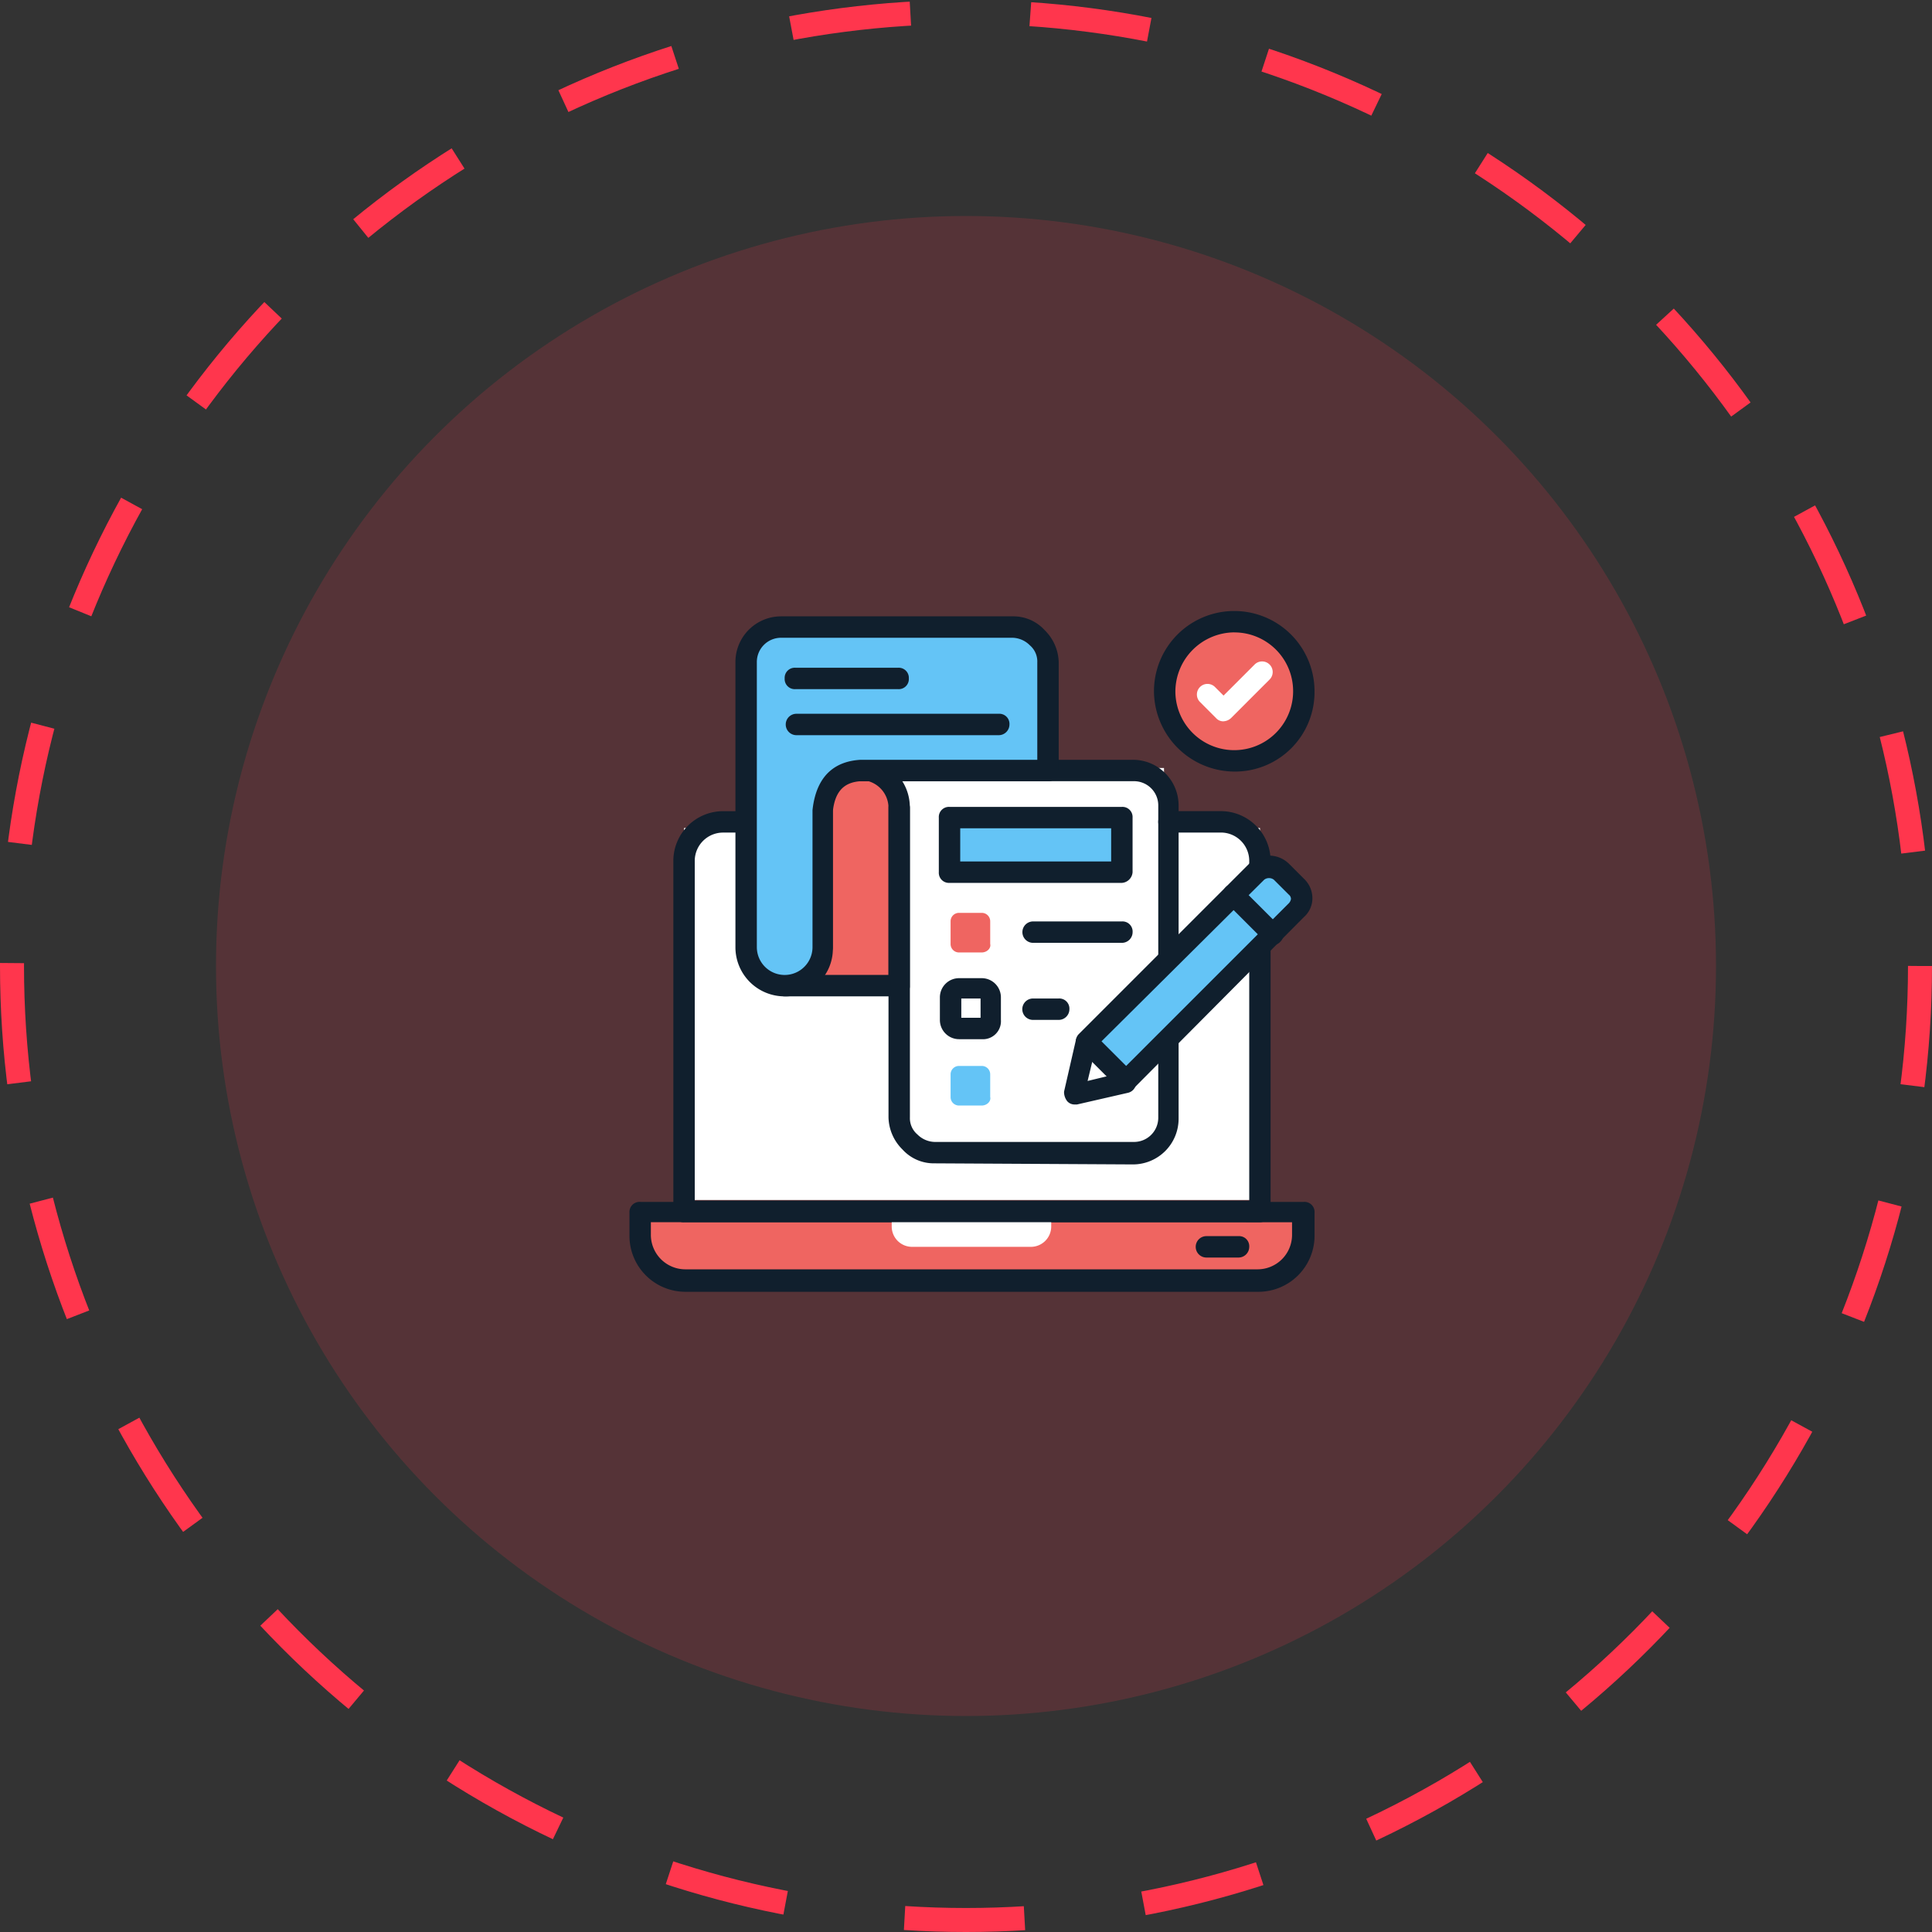 <svg xmlns="http://www.w3.org/2000/svg" width="161" height="161" viewBox="0 0 161 161">
  <rect x="0" y="0" width="161" height="161" fill="#333333" stroke="none"/>
  <g id="Group_2122" data-name="Group 2122" transform="translate(-328 -3263)">
    <g id="Ellipse_118" data-name="Ellipse 118" transform="translate(328 3263)" fill="none" stroke="#ff364d" stroke-width="2" stroke-dasharray="10">
      <circle cx="80.5" cy="80.5" r="80.5" stroke="none"/>
      <circle cx="80.5" cy="80.5" r="79.5" fill="none"/>
    </g>
    <circle id="Ellipse_131" data-name="Ellipse 131" cx="62.5" cy="62.5" r="62.5" transform="translate(346 3281)" fill="#ff364d" opacity="0.171"/>
    <rect id="Rectangle_4440" data-name="Rectangle 4440" width="22" height="32" transform="translate(403 3327)" fill="#fff"/>
    <rect id="Rectangle_4441" data-name="Rectangle 4441" width="48" height="31" transform="translate(385 3332)" fill="#fff"/>
    <g id="portfolio" transform="translate(379.455 3312.717)">
      <g id="Group_2088" data-name="Group 2088" transform="translate(1 17.881)">
        <g id="Group_2087" data-name="Group 2087">
          <g id="Group_2086" data-name="Group 2086">
            <g id="Group_2085" data-name="Group 2085">
              <g id="Group_2081" data-name="Group 2081" transform="translate(0 32.559)">
                <path id="Path_1987" data-name="Path 1987" d="M57.306,57.3H2v1.962a3.769,3.769,0,0,0,3.747,3.747H53.47a3.769,3.769,0,0,0,3.747-3.747V57.3Z" transform="translate(-1.108 -56.497)" fill="#ef6561"/>
                <path id="Path_1988" data-name="Path 1988" d="M53.362,63.893H5.639A4.664,4.664,0,0,1,1,59.254V57.292a.843.843,0,0,1,.892-.892H57.2a.843.843,0,0,1,.892.892v1.962A4.683,4.683,0,0,1,53.362,63.893Zm-50.578-5.8v1.07A2.874,2.874,0,0,0,5.639,62.02H53.362a2.874,2.874,0,0,0,2.854-2.854v-1.07Z" transform="translate(-1 -56.4)" fill="#101f2d"/>
              </g>
              <g id="Group_2082" data-name="Group 2082" transform="translate(21.855 33.451)">
                <path id="Path_1989" data-name="Path 1989" d="M37.1,60.254h-9.9A1.694,1.694,0,0,1,25.5,58.56V57.4H38.791v1.16A1.694,1.694,0,0,1,37.1,60.254Z" transform="translate(-25.5 -57.4)" fill="#fff"/>
              </g>
              <g id="Group_2083" data-name="Group 2083" transform="translate(3.657)">
                <path id="Path_1990" data-name="Path 1990" d="M53.983,54.154H5.992a.843.843,0,0,1-.892-.892V24a4.15,4.15,0,0,1,4.1-4.1h1.427a.892.892,0,1,1,0,1.784H9.2A2.362,2.362,0,0,0,6.884,24V52.37H53.091V24a2.362,2.362,0,0,0-2.319-2.319H46.4a.892.892,0,1,1,0-1.784h4.371a4.15,4.15,0,0,1,4.1,4.1V53.262A.894.894,0,0,1,53.983,54.154Z" transform="translate(-5.1 -19.9)" fill="#101f2d"/>
              </g>
              <g id="Group_2084" data-name="Group 2084" transform="translate(47.188 35.413)">
                <path id="Path_1991" data-name="Path 1991" d="M57.468,61.384H54.792a.892.892,0,1,1,0-1.784h2.676a.843.843,0,0,1,.892.892A.894.894,0,0,1,57.468,61.384Z" transform="translate(-53.9 -59.6)" fill="#101f2d"/>
              </g>
            </g>
          </g>
        </g>
      </g>
      <g id="Group_2091" data-name="Group 2091" transform="translate(44.709 1.2)">
        <g id="Group_2089" data-name="Group 2089">
          <circle id="Ellipse_125" data-name="Ellipse 125" cx="5.798" cy="5.798" r="5.798" transform="translate(0.892 0.892)" fill="#ef6561"/>
          <path id="Path_1992" data-name="Path 1992" d="M56.69,14.58A6.739,6.739,0,0,1,50,7.89a6.69,6.69,0,0,1,13.38,0A6.625,6.625,0,0,1,56.69,14.58Zm0-11.6A4.95,4.95,0,0,0,51.784,7.89a4.906,4.906,0,1,0,9.812,0A4.892,4.892,0,0,0,56.69,2.984Z" transform="translate(-50 -1.2)" fill="#101f2d"/>
        </g>
        <g id="Group_2090" data-name="Group 2090" transform="translate(3.568 4.193)">
          <path id="Path_1993" data-name="Path 1993" d="M56.23,10.9a.81.81,0,0,1-.624-.268L54.268,9.29a.883.883,0,0,1,1.249-1.249l.714.714,2.587-2.587a.883.883,0,0,1,1.249,1.249l-3.211,3.211a.964.964,0,0,1-.624.268Z" transform="translate(-54 -5.9)" fill="#fff"/>
        </g>
      </g>
      <g id="Group_2093" data-name="Group 2093" transform="translate(13.042 13.51)">
        <g id="Group_2092" data-name="Group 2092" transform="translate(0)">
          <path id="Path_1994" data-name="Path 1994" d="M15.5,34.019h9.545V19.211a3.211,3.211,0,1,0-6.423,0v11.6" transform="translate(-14.608 -15.108)" fill="#ef6561"/>
          <path id="Path_1995" data-name="Path 1995" d="M24.937,34.8H15.392a.892.892,0,1,1,0-1.784h8.653V19.1a2.319,2.319,0,1,0-4.639,0V30.7a.892.892,0,0,1-1.784,0V19.1a4.092,4.092,0,0,1,4.1-4.1,4.037,4.037,0,0,1,4.1,4.1V33.911a.843.843,0,0,1-.892.892Z" transform="translate(-14.5 -15)" fill="#101f2d"/>
        </g>
      </g>
      <g id="Group_2094" data-name="Group 2094" transform="translate(19.376 13.599)">
        <path id="Path_1996" data-name="Path 1996" d="M28.647,48.729a3.52,3.52,0,0,1-2.676-1.16,3.867,3.867,0,0,1-1.16-2.676V19.114a.892.892,0,1,1,1.784,0v25.78a1.775,1.775,0,0,0,.624,1.427,2.105,2.105,0,0,0,1.427.624H45.239a2.019,2.019,0,0,0,2.052-2.052V18.936a2.019,2.019,0,0,0-2.052-2.052H22.492a.892.892,0,0,1,0-1.784H45.15a3.807,3.807,0,0,1,3.836,3.836V44.983a3.807,3.807,0,0,1-3.836,3.836Z" transform="translate(-21.6 -15.1)" fill="#101f2d"/>
      </g>
      <g id="Group_2095" data-name="Group 2095" transform="translate(9.831 1.646)">
        <path id="Path_1997" data-name="Path 1997" d="M37.044,5.644v9.009H21.434a3.273,3.273,0,0,0-3.211,3.3V29.372a3.211,3.211,0,0,1-6.423,0V5.644A2.97,2.97,0,0,1,14.744,2.7H34.011a2.99,2.99,0,0,1,3.033,2.944Z" transform="translate(-10.997 -1.808)" fill="#64c4f6"/>
        <path id="Path_1998" data-name="Path 1998" d="M15,33.367a4.092,4.092,0,0,1-4.1-4.1V5.536A3.807,3.807,0,0,1,14.736,1.7H34A3.52,3.52,0,0,1,36.68,2.86a3.867,3.867,0,0,1,1.16,2.676v9.009a.843.843,0,0,1-.892.892H21.337c-1.427.089-2.141.892-2.319,2.5V29.264A3.964,3.964,0,0,1,15,33.367ZM34,3.484H14.736a2.019,2.019,0,0,0-2.052,2.052V29.264a2.319,2.319,0,0,0,4.639,0V17.846c.357-3.3,2.319-4.1,4.014-4.193H36.055V5.536a1.775,1.775,0,0,0-.624-1.427A2.105,2.105,0,0,0,34,3.484Z" transform="translate(-10.9 -1.7)" fill="#101f2d"/>
      </g>
      <g id="Group_2099" data-name="Group 2099" transform="translate(37.216 21.583)">
        <g id="Group_2096" data-name="Group 2096" transform="translate(0.981 0)">
          <path id="Path_1999" data-name="Path 1999" d="M47,42.935l-3.3-3.3L57.883,25.451a1.51,1.51,0,0,1,2.052,0L61.184,26.7a1.51,1.51,0,0,1,0,2.052Z" transform="translate(-42.808 -24.158)" fill="#64c4f6"/>
          <path id="Path_2000" data-name="Path 2000" d="M46.893,43.719a.81.81,0,0,1-.624-.268l-3.3-3.3a.862.862,0,0,1,0-1.249L57.151,24.719a2.37,2.37,0,0,1,3.3,0L61.7,25.968a2.234,2.234,0,0,1,.714,1.606,2.089,2.089,0,0,1-.714,1.606L47.517,43.452a.81.81,0,0,1-.624.268Zm-2.052-4.193,2.052,2.052L60.451,28.02a.676.676,0,0,0,.178-.357.463.463,0,0,0-.178-.357L59.2,26.057a.666.666,0,0,0-.8,0Z" transform="translate(-42.7 -24.05)" fill="#101f2d"/>
        </g>
        <g id="Group_2097" data-name="Group 2097" transform="translate(0 14.716)">
          <path id="Path_2001" data-name="Path 2001" d="M42.492,46.571a.81.81,0,0,1-.624-.268,1.245,1.245,0,0,1-.268-.8l.981-4.282a.876.876,0,1,1,1.695.446l-.714,2.944,2.944-.714a.876.876,0,1,1,.446,1.695l-4.282.981Z" transform="translate(-41.6 -40.547)" fill="#101f2d"/>
        </g>
        <g id="Group_2098" data-name="Group 2098" transform="translate(13.202 2.364)">
          <path id="Path_2002" data-name="Path 2002" d="M60.593,31.785a.81.81,0,0,1-.624-.268l-3.3-3.3a.883.883,0,0,1,1.249-1.249l3.3,3.3a.862.862,0,0,1,0,1.249A.81.81,0,0,1,60.593,31.785Z" transform="translate(-56.4 -26.7)" fill="#101f2d"/>
        </g>
      </g>
      <g id="Group_2102" data-name="Group 2102" transform="translate(13.934 5.928)">
        <g id="Group_2100" data-name="Group 2100">
          <path id="Path_2003" data-name="Path 2003" d="M24.955,8.284H16.392a.843.843,0,0,1-.892-.892.843.843,0,0,1,.892-.892h8.563a.843.843,0,0,1,.892.892A.843.843,0,0,1,24.955,8.284Z" transform="translate(-15.5 -6.5)" fill="#101f2d"/>
        </g>
        <g id="Group_2101" data-name="Group 2101" transform="translate(0.089 3.836)">
          <path id="Path_2004" data-name="Path 2004" d="M33.351,12.584H16.492a.892.892,0,0,1,0-1.784H33.351a.843.843,0,0,1,.892.892A.894.894,0,0,1,33.351,12.584Z" transform="translate(-15.6 -10.8)" fill="#101f2d"/>
        </g>
      </g>
      <g id="Group_2103" data-name="Group 2103" transform="translate(26.78 17.524)">
        <path id="Path_2005" data-name="Path 2005" d="M30.9,20.4H45.262v4.549H30.9Z" transform="translate(-30.008 -19.597)" fill="#64c4f6"/>
        <path id="Path_2006" data-name="Path 2006" d="M45.154,25.833H30.792a.843.843,0,0,1-.892-.892V20.392a.843.843,0,0,1,.892-.892H45.154a.843.843,0,0,1,.892.892v4.549A.959.959,0,0,1,45.154,25.833Zm-13.47-1.784H44.262V21.284H31.684Z" transform="translate(-29.9 -19.5)" fill="#101f2d"/>
      </g>
      <g id="Group_2104" data-name="Group 2104" transform="translate(27.761 26.355)">
        <path id="Path_2007" data-name="Path 2007" d="M33.587,32.7H31.714A.7.7,0,0,1,31,31.987V30.114a.7.7,0,0,1,.714-.714h1.873a.7.7,0,0,1,.714.714v1.873C34.39,32.344,34.033,32.7,33.587,32.7Z" transform="translate(-31 -29.4)" fill="#ef6561"/>
      </g>
      <g id="Group_2105" data-name="Group 2105" transform="translate(26.869 31.797)">
        <path id="Path_2008" data-name="Path 2008" d="M33.479,40.585H31.606A1.6,1.6,0,0,1,30,38.979V37.106A1.6,1.6,0,0,1,31.606,35.5h1.873a1.6,1.6,0,0,1,1.606,1.606v1.873A1.5,1.5,0,0,1,33.479,40.585ZM31.784,38.8H33.39V37.195H31.784Z" transform="translate(-30 -35.5)" fill="#101f2d"/>
      </g>
      <g id="Group_2106" data-name="Group 2106" transform="translate(27.761 39.111)">
        <path id="Path_2009" data-name="Path 2009" d="M33.587,47H31.714A.7.7,0,0,1,31,46.287V44.414a.7.7,0,0,1,.714-.714h1.873a.7.7,0,0,1,.714.714v1.873C34.39,46.644,34.033,47,33.587,47Z" transform="translate(-31 -43.7)" fill="#64c4f6"/>
      </g>
      <g id="Group_2107" data-name="Group 2107" transform="translate(33.737 27.069)">
        <path id="Path_2010" data-name="Path 2010" d="M46,31.984h-7.4a.892.892,0,1,1,0-1.784H46a.843.843,0,0,1,.892.892A.894.894,0,0,1,46,31.984Z" transform="translate(-37.7 -30.2)" fill="#101f2d"/>
      </g>
      <g id="Group_2108" data-name="Group 2108" transform="translate(33.737 33.491)">
        <path id="Path_2011" data-name="Path 2011" d="M40.733,39.184H38.592a.892.892,0,1,1,0-1.784h2.141a.843.843,0,0,1,.892.892A.894.894,0,0,1,40.733,39.184Z" transform="translate(-37.7 -37.4)" fill="#101f2d"/>
      </g>
    </g>
  </g>
</svg>
